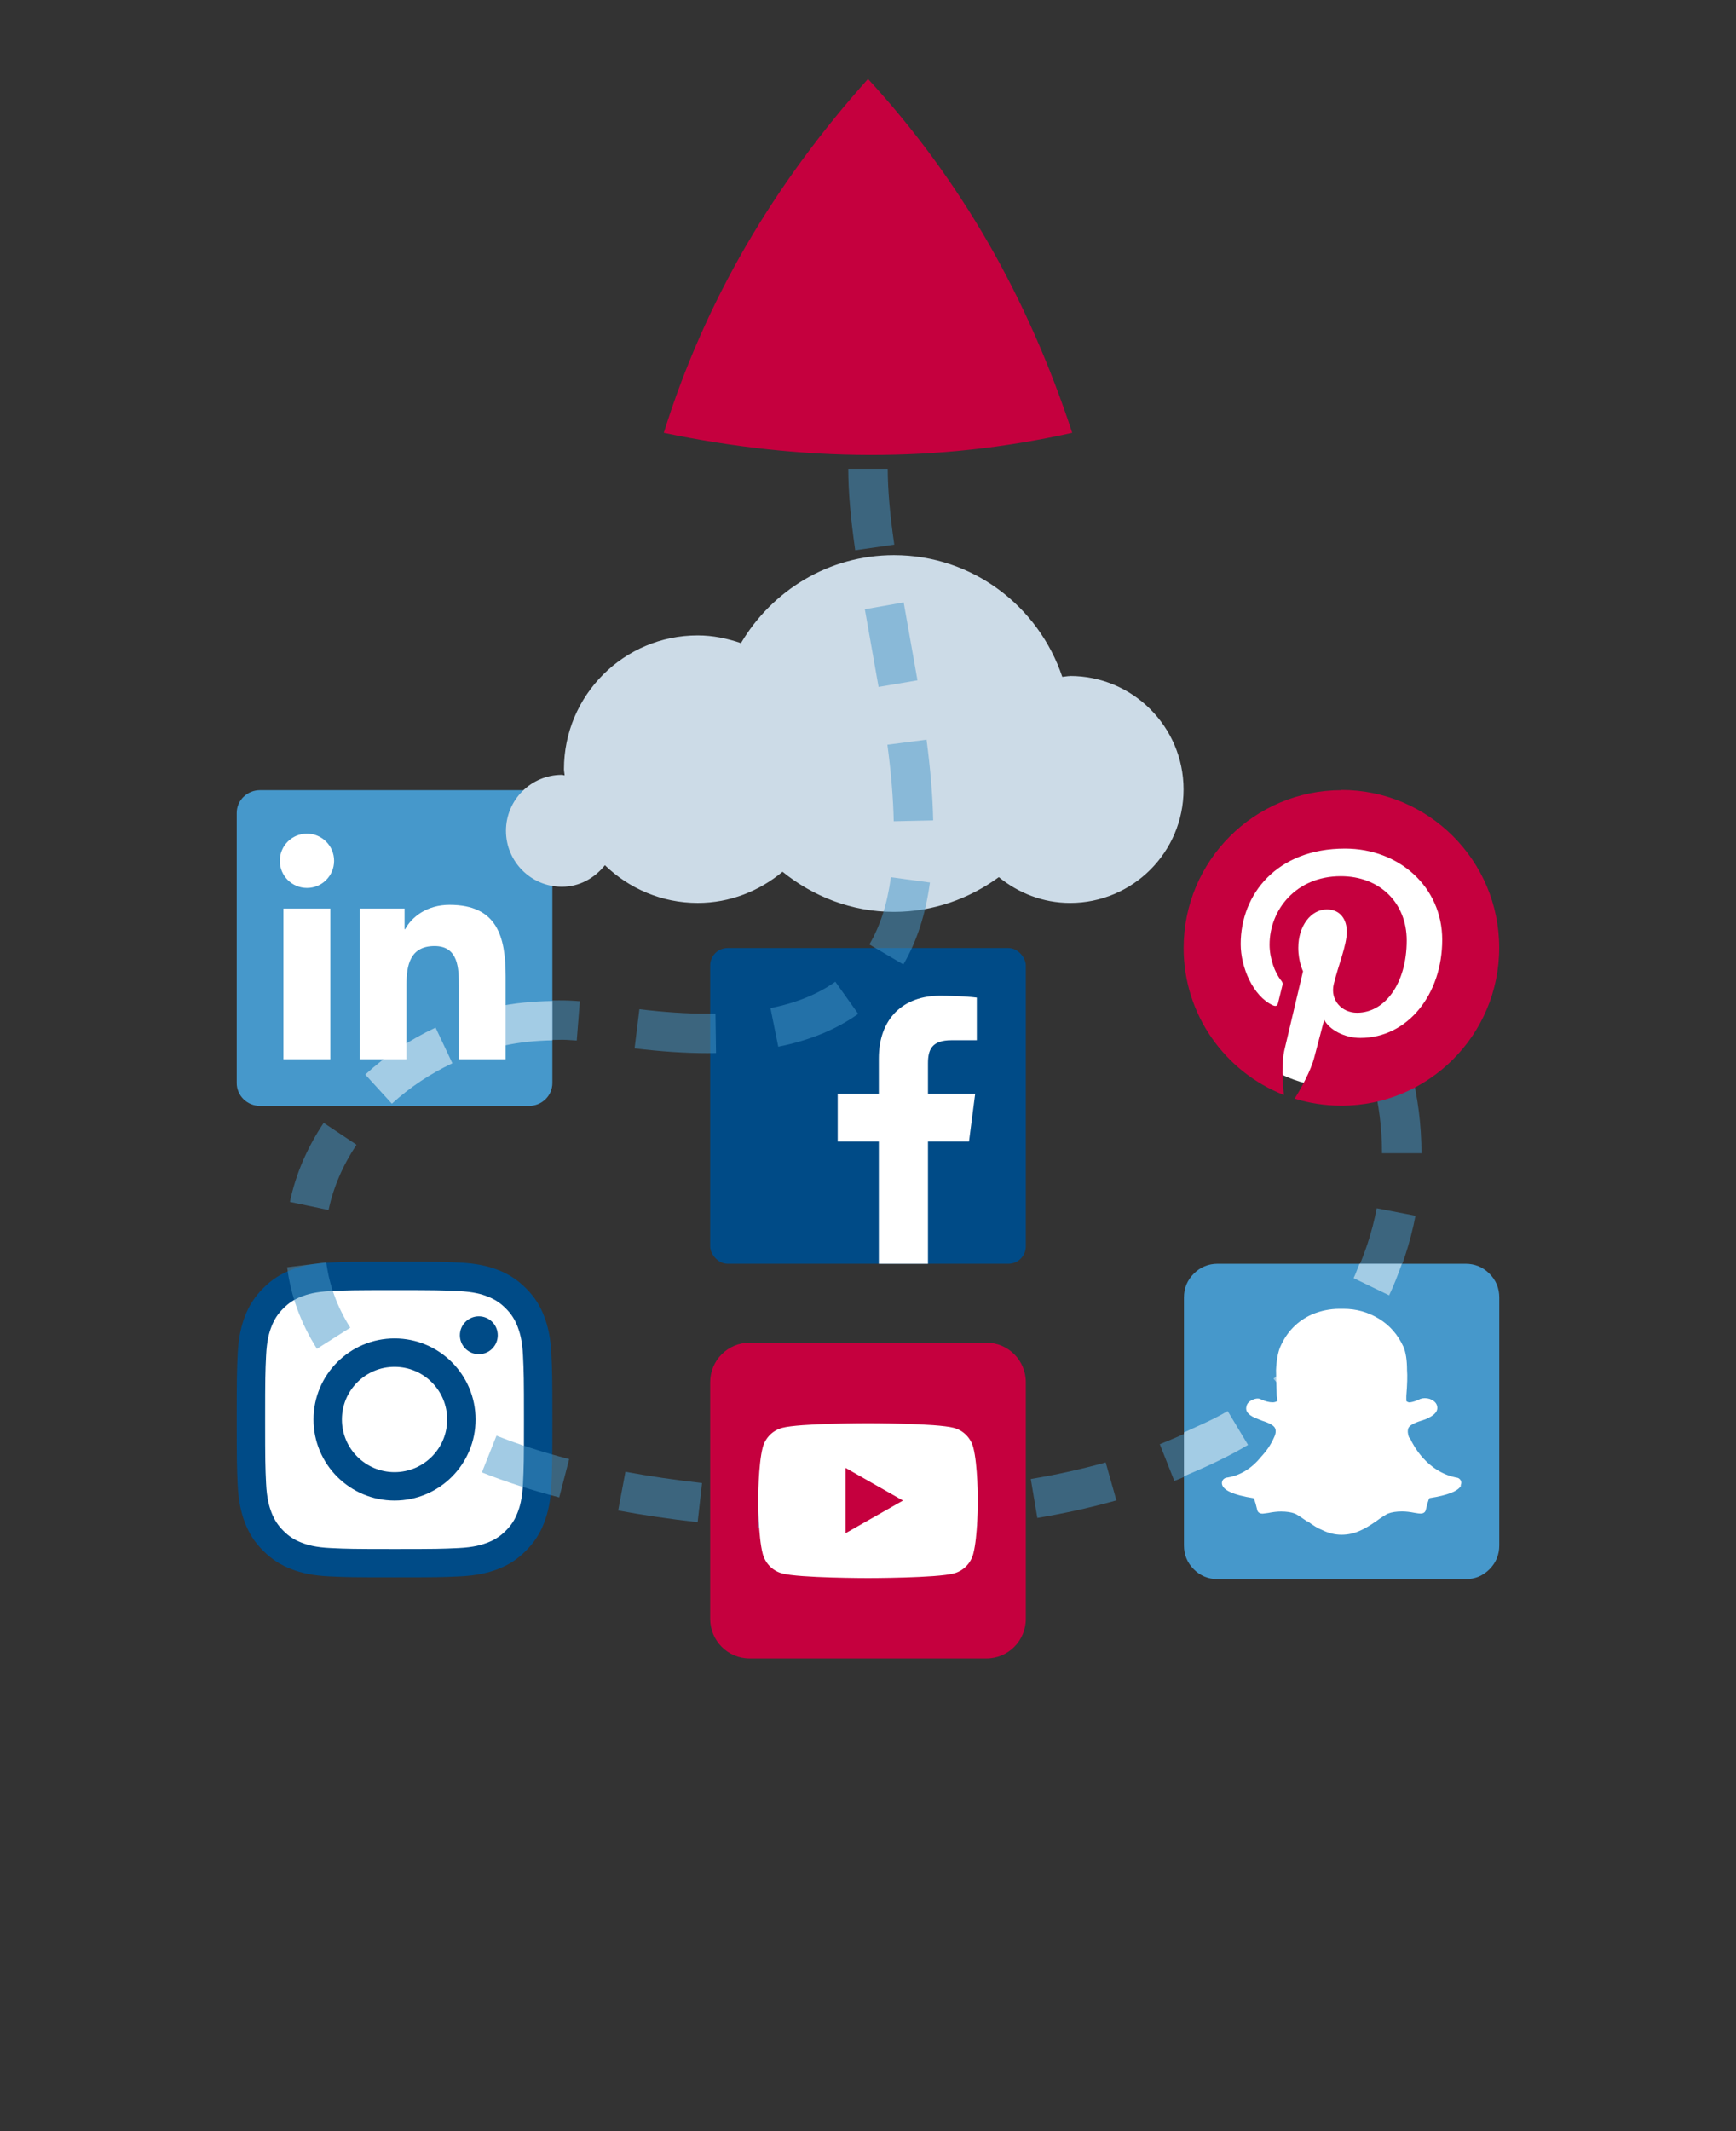 <?xml version="1.0" encoding="UTF-8"?>
<svg id="Layer_1" data-name="Layer 1" xmlns="http://www.w3.org/2000/svg" viewBox="0 0 22 27">
  <rect x="0" y="0" width="22" height="27" fill="#333333" stroke="none"/>
  <path d="M6.704,10.011h-3.409c-.163,0-.295.129-.295.288v3.423c0,.159.132.289.295.289h3.409c.163,0,.296-.129.296-.289v-3.423c0-.159-.133-.288-.296-.288Z" fill="#4698cb"/>
  <path d="M12.5,17.011h-3c-.276,0-.5.224-.5.5v3c0,.276.224.5.5.5h3c.276,0,.5-.224.5-.5v-3c0-.276-.224-.5-.5-.5Z" fill="#c5003e"/>
  <rect x="9" y="12.011" width="4" height="4" rx=".221" ry=".221" fill="#004b87"/>
  <path d="M5,15.984c-.543,0-.611.002-.825.012-.213.01-.358.044-.485.093-.132.051-.243.119-.354.231-.111.111-.18.223-.231.354-.049.127-.083.273-.093.485-.01.213-.012.281-.012.825s.002.611.012.825c.01.213.044.358.093.485.051.132.119.243.231.354.111.111.223.18.354.231.127.049.273.083.485.093.213.01.281.012.825.012s.611-.002.825-.012c.213-.01.358-.044.485-.093.132-.051.243-.119.354-.231.111-.111.18-.223.231-.354.049-.127.083-.273.093-.485.01-.213.012-.281.012-.825s-.002-.611-.012-.825c-.01-.213-.044-.358-.093-.485-.051-.132-.119-.243-.231-.354-.111-.111-.223-.18-.354-.231-.127-.049-.273-.083-.485-.093-.213-.01-.281-.012-.825-.012h0Z" fill="#004b87"/>
  <path d="M5,16.345c.534,0,.597.002.808.012.195.009.301.041.371.069.093.036.16.08.23.15s.113.137.15.23c.027.07.06.176.069.371.01.211.012.274.012.808s-.002.597-.012.808c-.009.195-.041.301-.069.371-.036.093-.08.16-.15.23-.07.07-.137.113-.23.15-.07.027-.176.06-.371.069-.211.01-.274.012-.808.012s-.597-.002-.808-.012c-.195-.009-.301-.041-.371-.069-.093-.036-.16-.08-.23-.15s-.113-.137-.15-.23c-.027-.07-.06-.176-.069-.371-.01-.211-.012-.274-.012-.808s.002-.597.012-.808c.009-.195.041-.301.069-.371.036-.093.08-.16.15-.23.07-.07.137-.113.23-.15.07-.027.176-.06.371-.069.211-.01.274-.012.808-.012" fill="#fff"/>
  <path d="M13.561,8.565c-.034,0-.066.008-.099.01-.301-.894-1.137-1.542-2.133-1.542-.829,0-1.546.451-1.939,1.115-.173-.059-.355-.098-.548-.098-.936,0-1.695.759-1.695,1.695,0,.027.007.052.008.079-.012-.001-.022-.007-.034-.007-.392,0-.709.318-.709.709s.318.709.709.709c.224,0,.415-.111.545-.273.305.295.719.478,1.176.478.411,0,.782-.152,1.075-.395.388.313.874.508,1.411.508.499,0,.956-.167,1.33-.44.247.201.559.327.903.327.794,0,1.438-.644,1.438-1.438,0-.794-.644-1.438-1.438-1.438Z" fill="#ccdbe7"/>
  <path d="M10.61,19.393c-.353-.006-.689-.02-1.011-.041l.033-.499c.313.021.642.034.986.04l-.009.5ZM11.37,19.392l-.012-.5c.342-.008.669-.028.979-.059l.049.498c-.321.032-.66.052-1.016.061ZM8.841,19.285c-.357-.04-.692-.09-1.007-.148l.092-.491c.303.057.626.104.971.143l-.056.497ZM13.146,19.231l-.083-.493c.331-.055.649-.126.949-.21l.136.481c-.317.089-.654.164-1.001.222ZM7.086,18.971c-.349-.091-.678-.197-.979-.317l.185-.465c.282.112.592.212.921.297l-.126.484ZM14.882,18.762l-.184-.465c.31-.122.599-.264.859-.42l.258.429c-.285.171-.599.324-.934.457ZM5.399,18.322c-.329-.182-.618-.388-.861-.613l.34-.366c.213.197.47.38.763.542l-.242.438ZM4.016,17.088c-.204-.323-.331-.67-.377-1.032l.496-.063c.037.289.139.567.304.828l-.423.268ZM17.604,16.411l-.45-.218c.136-.28.234-.578.293-.885l.491.095c-.067.35-.18.689-.334,1.008ZM4.163,15.33l-.489-.103c.073-.349.217-.685.428-1.001l.416.277c-.175.263-.294.541-.354.826ZM18.014,14.611h-.5c0-.312-.039-.624-.116-.928l.484-.123c.087.344.132.698.132,1.051ZM8.965,13.343c-.284,0-.595-.021-.923-.061l.061-.496c.309.038.599.057.863.057l.101-.001.007.5-.107.001ZM9.863,13.262l-.099-.49c.327-.065.603-.178.822-.334l.29.407c-.276.197-.617.337-1.013.416ZM11.448,12.219l-.431-.253c.137-.233.227-.512.273-.852l.495.067c-.056.407-.166.746-.337,1.038ZM11.326,10.404c-.006-.287-.032-.604-.08-.969l.496-.064c.05.383.078.718.084,1.023l-.5.011ZM11.134,8.703l-.174-.984.492-.087.175.987-.493.084ZM10.838,6.971c-.059-.409-.088-.746-.088-1.031h.5c0,.261.027.575.083.96l-.495.071Z" fill="#4698cb" opacity=".5"/>
  <g>
    <circle cx="6.068" cy="16.917" r=".24" fill="#004b87"/>
    <path d="M5,16.957c-.567,0-1.027.46-1.027,1.027s.46,1.027,1.027,1.027,1.027-.46,1.027-1.027-.46-1.027-1.027-1.027Z" fill="#004b87"/>
    <circle cx="5" cy="17.984" r=".667" fill="#fff"/>
  </g>
  <path d="M9.221,16.011h1.916v-1.549h-.521v-.604h.521v-.445c0-.517.316-.798.776-.798.221,0,.411.016.466.024v.54l-.32 0c-.251,0-.299.119-.299.294v.385h.598l-.078.604h-.52v1.549h1.019" fill="#fff"/>
  <g>
    <path d="M12.334,19.686c-.032.121-.126.216-.246.248-.217.059-1.088.059-1.088.059,0,0-.871,0-1.088-.059-.12-.032-.214-.127-.246-.248-.058-.219-.058-.674-.058-.674,0,0,0-.456.058-.674.032-.121.126-.216.246-.248.217-.059,1.088-.059,1.088-.059,0,0,.871,0,1.088.059.12.032.214.127.246.248.058.219.058.674.058.674,0,0,0,.456-.058.674Z" fill="#fff"/>
    <polygon points="10.715 19.425 11.443 19.011 10.715 18.597 10.715 19.425" fill="#c5003e"/>
  </g>
  <circle cx="17" cy="12.011" r="1.773" fill="#fff"/>
  <path d="M17,10.011c-1.105,0-2.0.895-2,2,0,.847.527,1.571,1.271,1.862-.017-.158-.033-.401.007-.574.036-.156.235-.994.235-.994,0,0-.06-.12-.06-.297,0-.278.161-.486.362-.486.171,0,.253.128.253.282,0,.172-.109.428-.166.666-.047.199.1.361.296.361.355,0,.629-.375.629-.916,0-.479-.344-.814-.835-.814-.569,0-.903.427-.903.868,0,.172.066.356.149.456.016.02.019.037.014.057-.015.063-.049.199-.056.227-.009.037-.029.044-.067.027-.25-.116-.406-.481-.406-.775,0-.631.458-1.21,1.321-1.21.694,0,1.233.494,1.233,1.155,0,.689-.435,1.244-1.038,1.244-.203,0-.393-.105-.458-.23,0,0-.1.382-.125.475-.045.174-.167.391-.249.524.187.058.386.089.592.089,1.105,0,2-.895,2-2s-.895-2-2-2Z" fill="#c5003e"/>
  <path d="M6.389,13.248l-.108-.488c.263-.059.543-.088.805-.086.085,0,.174.003.262.011l-.039.498c-.081-.006-.162-.013-.239-.009-.23,0-.459.025-.681.074Z" fill="#4698cb" opacity=".5"/>
  <path d="M4.966,13.983l-.337-.369c.263-.241.563-.441.891-.595l.213.452c-.282.133-.54.305-.767.512ZM7,12.682c-.237.004-.484.024-.719.077l.108.488c.199-.044.404-.062.611-.067v-.498Z" fill="#fff" opacity=".5"/>
  <path d="M4.186,13.42h-.594v-1.909h.594v1.909ZM4.234,10.906c0-.19-.154-.344-.344-.344-.191,0-.344.154-.344.344,0,.19.154.344.344.344.19,0,.344-.154.344-.344ZM6.408,12.373c0-.514-.111-.909-.712-.909-.289,0-.482.158-.561.308h-.008v-.261h-.569v1.909h.593v-.944c0-.249.047-.49.356-.49.304,0,.308.285.308.506v.928h.593v-1.047Z" fill="#fff"/>
  <path d="M18.572,16.011c.119,0,.22.042.303.125s.125.184.125.303v3.14c0,.119-.042.22-.125.303s-.184.125-.303.125h-3.14c-.119,0-.22-.042-.303-.125s-.125-.184-.125-.303v-3.14c0-.119.042-.22.125-.303s.184-.125.303-.125h3.14Z" fill="#4698cb"/>
  <path d="M17.766,16.011c-.049.136-.1.271-.162.4l-.45-.218c.029-.059.049-.122.074-.182h.539ZM15.004,18.703c.286-.12.564-.248.812-.397l-.258-.429c-.168.101-.364.184-.554.271v.555ZM17.188,17.091l-.399-.301c-.184.244-.403.472-.65.677l.319.385c.277-.229.523-.486.73-.761Z" fill="#fff" opacity=".5"/>
  <path d="M18.518,18.821h-.009c.012-.024.013-.045.004-.062s-.022-.03-.04-.036c-.172-.03-.324-.119-.455-.268-.065-.077-.116-.158-.152-.241h-.009c-.018-.048-.021-.088-.009-.12s.065-.064.161-.094l.054-.018c.101-.042.152-.089.152-.143s-.033-.092-.098-.116c-.042-.012-.08-.012-.116,0-.048.024-.092.039-.134.045-.018,0-.033-.006-.045-.018v-.062c.012-.149.015-.259.009-.33,0-.125-.015-.223-.045-.294-.071-.155-.175-.274-.312-.357s-.285-.125-.446-.125h-.054c-.119,0-.235.024-.348.071-.184.083-.318.22-.401.41-.03.071-.048.169-.054.294,0,.071.003.181.009.33l.009.062c-.018.012-.039.018-.062.018-.042,0-.089-.012-.143-.036-.03-.018-.067-.016-.112.004s-.07.049-.076.085c-.018.065.033.119.152.161l.045.018c.095.03.15.061.165.094s.01.073-.013.12c-.036.083-.089.164-.161.241-.125.155-.274.244-.446.268-.018.006-.031.015-.04.027s-.013.027-.013.045c.006.083.14.146.401.187.006.006.015.03.027.071l.018.071c.006.036.03.054.071.054l.071-.009c.059-.012.113-.018.161-.018.071,0,.131.009.178.027.036.018.086.051.152.098h.009c.071.054.131.089.178.107.083.042.167.062.25.062s.164-.018.241-.054c.054-.024.119-.062.196-.116.065-.048.116-.08.152-.098.048-.018.107-.027.178-.027.048,0,.101.006.161.018.036.006.059.009.071.009.042,0,.065-.018.071-.054l.018-.071c.012-.042.021-.065.027-.071.232-.036.366-.089.401-.161Z" fill="#fff"/>
  <path d="M13.588,5.483c-.563-1.711-1.403-3.194-2.588-4.483-1.201,1.343-2.065,2.812-2.588,4.483,1.763.368,3.468.382,5.176,0Z" fill="#c5003e"/>
</svg>